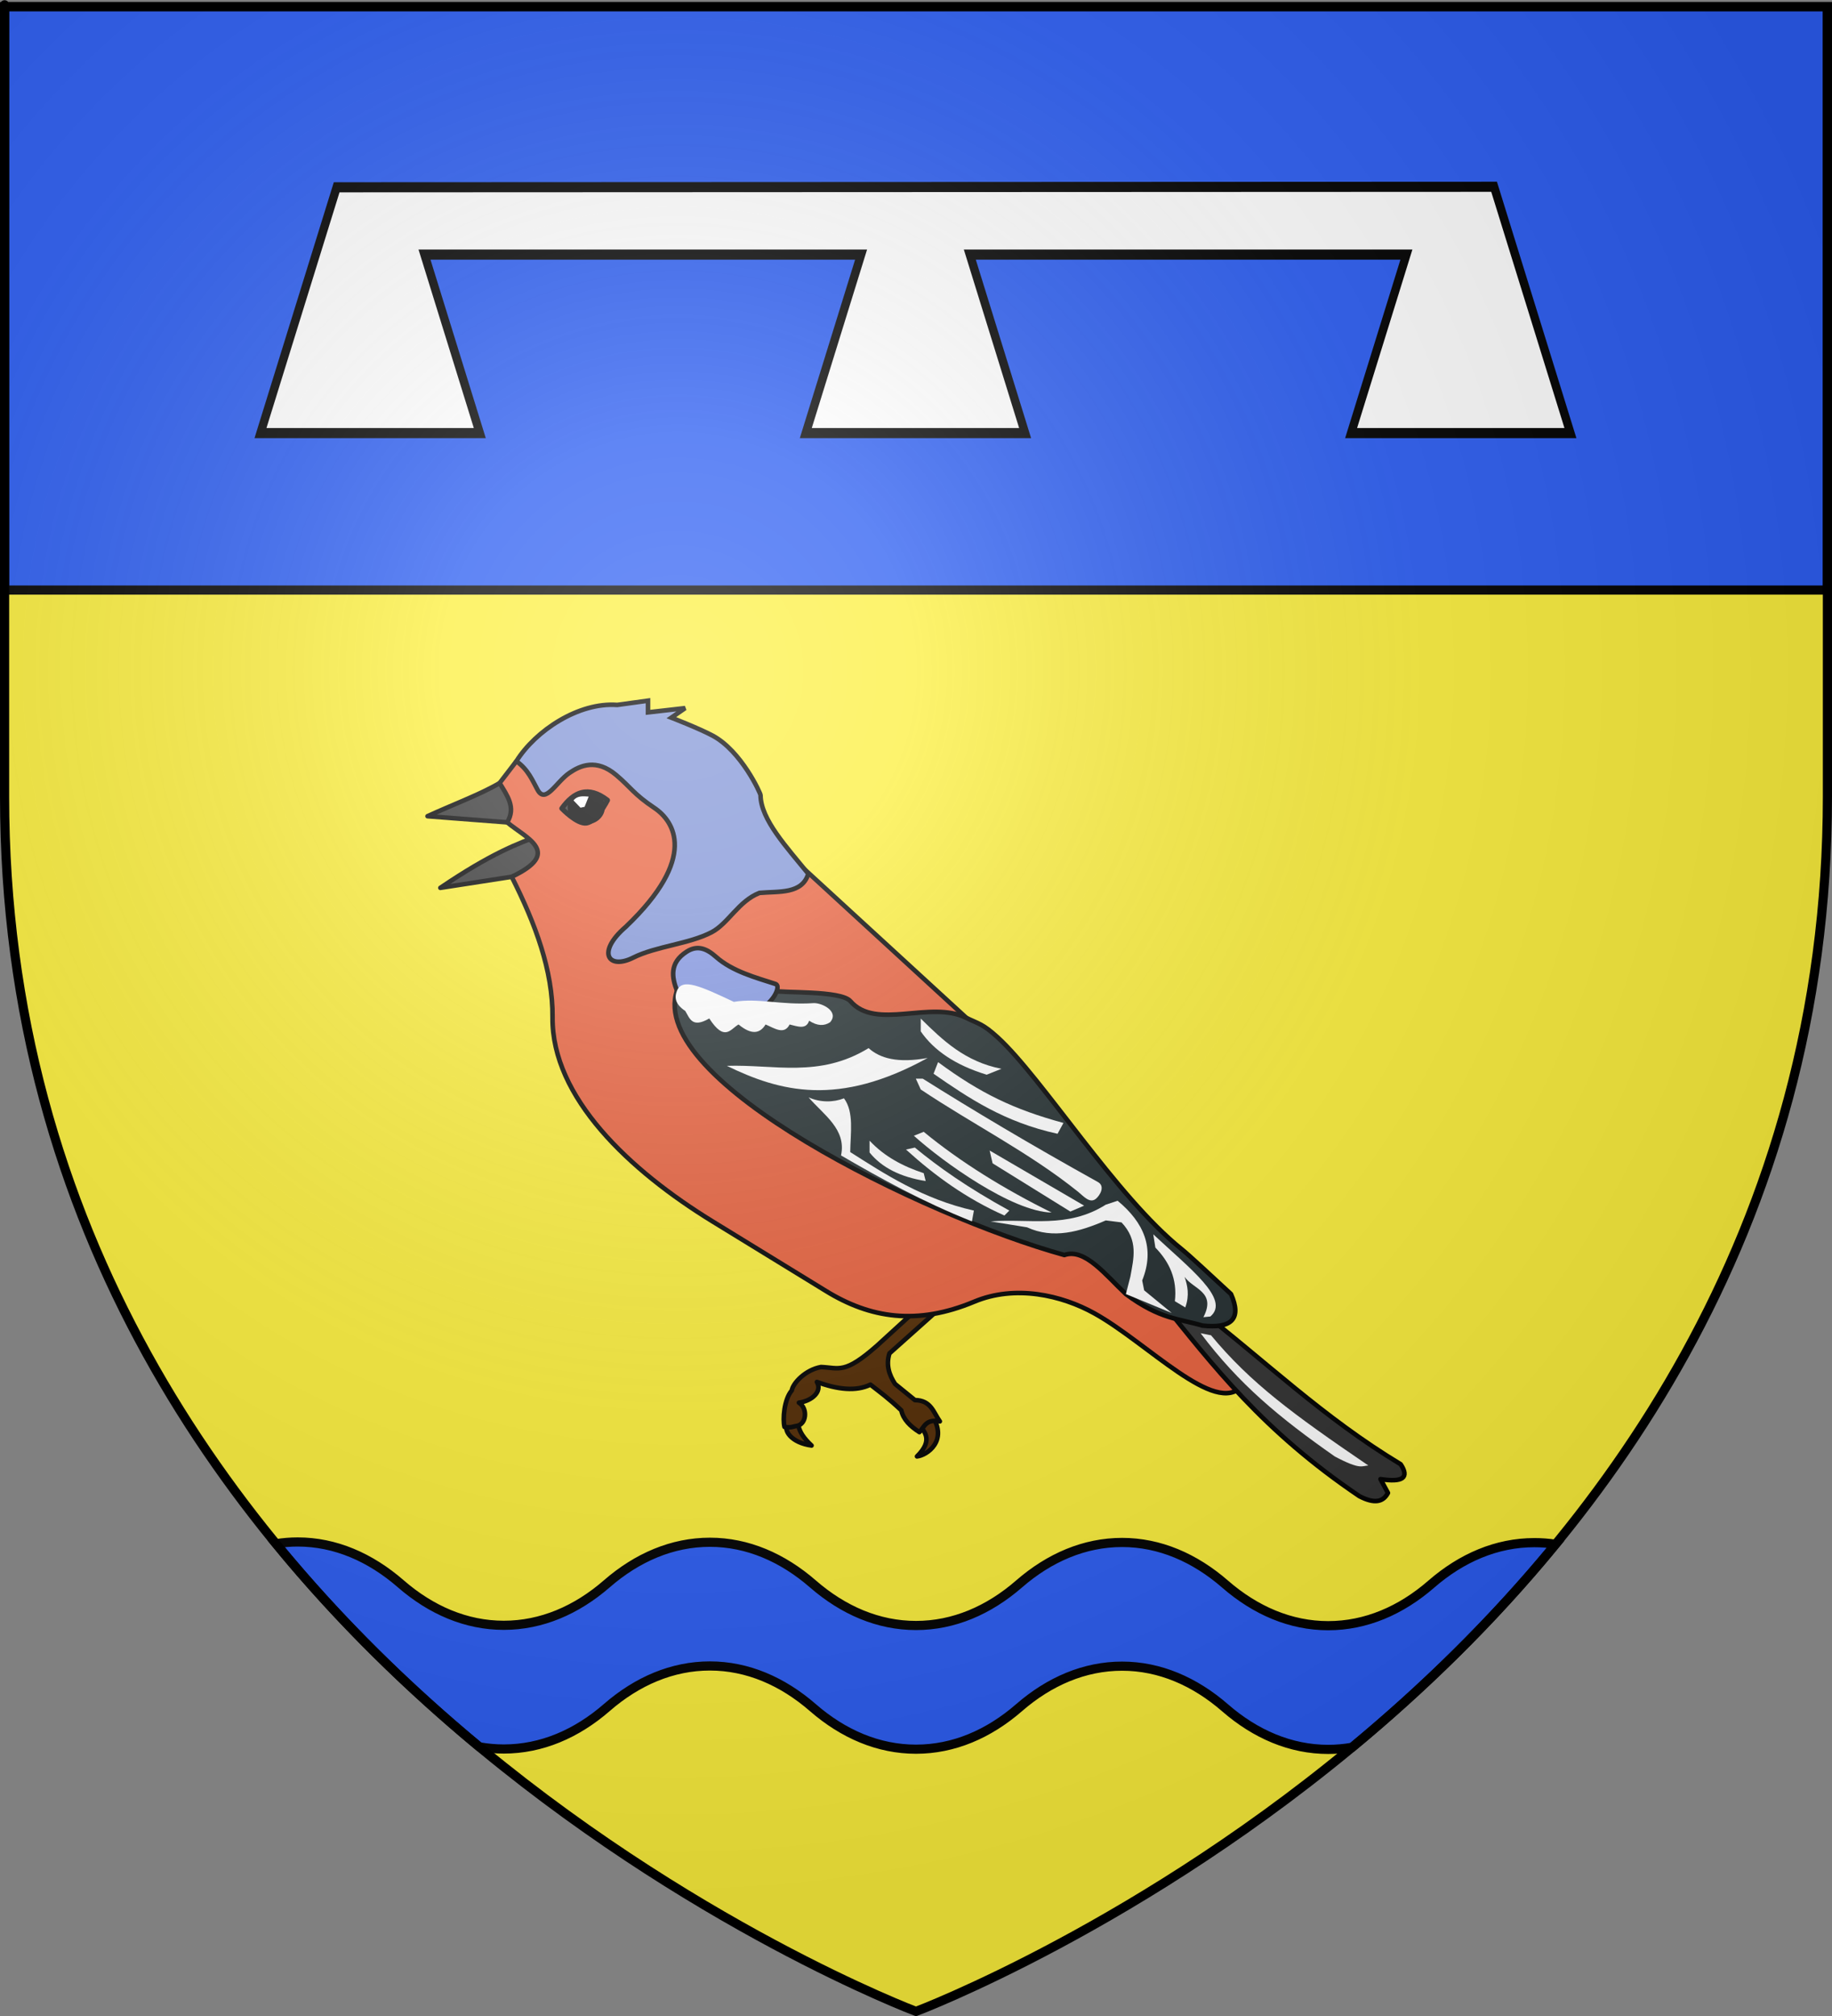 <?xml version="1.0" encoding="UTF-8" standalone="no"?>
<svg
   xmlns:dc="http://purl.org/dc/elements/1.1/"
   xmlns:cc="http://creativecommons.org/ns#"
   xmlns:rdf="http://www.w3.org/1999/02/22-rdf-syntax-ns#"
   xmlns:svg="http://www.w3.org/2000/svg"
   xmlns="http://www.w3.org/2000/svg"
   xmlns:xlink="http://www.w3.org/1999/xlink"
   xmlns:sodipodi="http://sodipodi.sourceforge.net/DTD/sodipodi-0.dtd"
   xmlns:inkscape="http://www.inkscape.org/namespaces/inkscape"
   height="660"
   width="600"
   version="1.0"
   id="svg2"
   sodipodi:version="0.32"
   inkscape:version="0.47pre1"
   sodipodi:docname="Blason_ville_fr_Rupt-devant-Saint-Mihiel_(Meuse).svg"
   inkscape:export-filename="/Users/olivier/Desktop/Blason Rouge/Blason_Vide_3D.png"
   inkscape:export-xdpi="144"
   inkscape:export-ydpi="144"
   inkscape:output_extension="org.inkscape.output.svg.inkscape">
  <rect width="100%" height="100%" fill="#808080" stroke="none"/>
  <sodipodi:namedview
     inkscape:window-height="706"
     inkscape:window-width="1366"
     inkscape:pageshadow="2"
     inkscape:pageopacity="0.0"
     guidetolerance="10.0"
     gridtolerance="10.0"
     objecttolerance="10.0"
     borderopacity="1.0"
     bordercolor="#666666"
     pagecolor="#ffffff"
     id="base"
     showgrid="false"
     height="660px"
     inkscape:zoom="0.71969697"
     inkscape:cx="300"
     inkscape:cy="330"
     inkscape:window-x="-8"
     inkscape:window-y="-8"
     inkscape:current-layer="layer3"
     inkscape:object-nodes="true"
     inkscape:window-maximized="1"
     inkscape:snap-global="true" />
  <desc
     id="desc4">Flag of Canton of Valais (Wallis)</desc>
  <defs
     id="defs6">
    <linearGradient
       id="linearGradient2893">
      <stop
         style="stop-color:white;stop-opacity:0.314;"
         offset="0"
         id="stop2895" />
      <stop
         id="stop2897"
         offset="0.19"
         style="stop-color:white;stop-opacity:0.251;" />
      <stop
         style="stop-color:#6b6b6b;stop-opacity:0.125;"
         offset="0.6"
         id="stop2901" />
      <stop
         style="stop-color:black;stop-opacity:0.125;"
         offset="1"
         id="stop2899" />
    </linearGradient>
    <radialGradient
       inkscape:collect="always"
       xlink:href="#linearGradient2893"
       id="radialGradient3163"
       gradientUnits="userSpaceOnUse"
       gradientTransform="matrix(1.353,0,0,1.349,-77.629,-85.747)"
       cx="221.445"
       cy="226.331"
       fx="221.445"
       fy="226.331"
       r="300" />
    <g
       id="s-4">
      <g
         id="c-6">
        <path
           transform="matrix(0.951,0.309,-0.309,0.951,0,-1)"
           d="M 0,0 L 0,1 L 0.5,1 L 0,0 z"
           id="t-0" />
        <use
           height="540"
           width="810"
           y="0"
           x="0"
           id="use2144-7"
           transform="scale(-1,1)"
           xlink:href="#t-0" />
      </g>
      <g
         id="a-1">
        <use
           height="540"
           width="810"
           y="0"
           x="0"
           id="use2147-7"
           transform="matrix(0.309,0.951,-0.951,0.309,0,0)"
           xlink:href="#c-6" />
        <use
           height="540"
           width="810"
           y="0"
           x="0"
           id="use2149-7"
           transform="matrix(-0.809,0.588,-0.588,-0.809,0,0)"
           xlink:href="#c-6" />
      </g>
      <use
         height="540"
         width="810"
         y="0"
         x="0"
         id="use2151-7"
         transform="scale(-1,1)"
         xlink:href="#a-1" />
    </g>
    <g
       id="f">
      <rect
         id="rect1964"
         style="fill:#28166f"
         y="-30"
         x="-50"
         height="60"
         width="100" />
      <g
         id="g1966"
         style="fill:#ffffff"
         transform="translate(0,-20)">
        <path
           id="path1968"
           d="M -1.212,27.818 C -1.212,22.175 -2.091,20.471 -4.542,13.98 C -5.709,10.888 -5.024,7.103 -2.858,3.601 C -2.082,2.346 -1.114,1.214 0,0 C 1.114,1.214 2.082,2.346 2.858,3.601 C 5.024,7.103 5.709,10.888 4.542,13.98 C 2.091,20.471 1.212,22.175 1.212,27.818 L -1.212,27.818 z" />
        <path
           id="rwi"
           d="M 2.922,27.672 C 2.922,21.721 5.239,17.829 8.501,16.66 C 9.949,16.141 11.808,16.387 13.519,18.107 C 15.638,20.236 16.255,26.1 10.036,27.228 C 10.694,26.272 10.655,24.147 9.322,23.441 C 8.331,22.916 7.209,23.188 6.646,23.564 C 5.822,24.116 4.917,25.67 4.967,27.672 L 2.922,27.672 z" />
        <path
           id="path1971"
           d="M 1.777,30.183 C 1.79,32.191 2.795,33.518 4.516,34.257 C 4.295,34.955 3.257,36.378 1.831,36.281 C 1.55,37.787 1.282,38.632 0,40 C -1.282,38.632 -1.55,37.787 -1.831,36.281 C -3.257,36.378 -4.295,34.955 -4.516,34.257 C -2.795,33.518 -1.79,32.191 -1.777,30.183 L 1.777,30.183 z" />
        <use
           xlink:href="#rwi"
           height="400"
           width="800"
           y="0"
           x="0"
           id="use1973"
           transform="scale(-1,1)" />
        <rect
           id="rect1975"
           y="27.331"
           x="-7.923"
           height="3.218"
           width="15.846" />
      </g>
    </g>
    <g
       id="s">
      <g
         id="c">
        <path
           transform="matrix(0.951,0.309,-0.309,0.951,0,-1)"
           d="M 0,0 L 0,1 L 0.5,1 L 0,0 z"
           id="t" />
        <use
           height="540"
           width="810"
           y="0"
           x="0"
           id="use2144"
           transform="scale(-1,1)"
           xlink:href="#t" />
      </g>
      <g
         id="a">
        <use
           height="540"
           width="810"
           y="0"
           x="0"
           id="use2147"
           transform="matrix(0.309,0.951,-0.951,0.309,0,0)"
           xlink:href="#c" />
        <use
           height="540"
           width="810"
           y="0"
           x="0"
           id="use2149"
           transform="matrix(-0.809,0.588,-0.588,-0.809,0,0)"
           xlink:href="#c" />
      </g>
      <use
         height="540"
         width="810"
         y="0"
         x="0"
         id="use2151"
         transform="scale(-1,1)"
         xlink:href="#a" />
    </g>
  </defs>
  <g
     inkscape:groupmode="layer"
     id="layer3"
     inkscape:label="Fond écu"
     style="display:inline">
    <path
       id="path2855"
       style="fill:#fcef3c;fill-opacity:1;fill-rule:evenodd;stroke:none;stroke-width:1px;stroke-linecap:butt;stroke-linejoin:miter;stroke-opacity:1"
       d="M 300,658.5 C 300,658.5 598.5,546.18 598.5,260.728 C 598.5,-24.723 598.5,2.176 598.5,2.176 L 1.5,2.176 L 1.5,260.728 C 1.5,546.18 300,658.5 300,658.5 z"
       sodipodi:nodetypes="cccccc" />
    <g
       id="g3714"
       transform="translate(212.95,-619.159)" />
    <g
       id="layer9"
       inkscape:label="Fond d'écu"
       transform="translate(212.95,-619.159)">
      <g
         transform="matrix(2,0,0,2,-732.892,-1853.188)"
         inkscape:label="Meubles"
         id="g2807" />
      <g
         transform="matrix(2,0,0,2,1696.976,-413.55)"
         inkscape:label="Meubles"
         id="g4626" />
      <g
         id="g5271"
         inkscape:label="Meubles"
         transform="matrix(2,0,0,2,-732.892,-453.188)" />
      <g
         id="g5273"
         inkscape:label="Reflet final"
         transform="matrix(2,0,0,2,-732.892,-453.188)" />
      <g
         id="g5275"
         inkscape:label="Contour final"
         transform="matrix(2,0,0,2,-732.892,-453.188)" />
    </g>
    <g
       id="layer6"
       inkscape:label="Reflet final"
       transform="translate(212.95,-619.159)" />
    <g
       id="layer5"
       inkscape:label="Contour final"
       transform="translate(212.95,-619.159)" />
    <rect
       style="fill:#2b5df2;stroke:#000000;stroke-opacity:1;stroke-width:3"
       id="rect2869"
       width="597"
       height="191"
       x="1.5"
       y="2.176" />
    <path
       style="fill:#2b5df2;fill-opacity:1;stroke:#000000;stroke-opacity:1;stroke-width:3"
       d="M 97.5 504.812 C 95.107 504.813 92.733 505.009 90.406 505.375 C 111.383 530.97 134.271 553.068 156.969 571.875 C 159.601 572.346 162.282 572.594 165 572.594 C 177.307 572.594 188.811 567.643 198.75 559 C 208.686 550.363 220.197 545.406 232.5 545.406 C 244.807 545.406 256.311 550.42 266.25 559.062 C 276.186 567.7 287.697 572.656 300 572.656 C 312.307 572.656 323.811 567.705 333.75 559.062 C 343.686 550.425 355.197 545.469 367.5 545.469 C 379.807 545.469 391.311 550.482 401.25 559.125 C 411.186 567.762 422.697 572.719 435 572.719 C 437.655 572.719 440.272 572.48 442.844 572.031 C 465.552 553.233 488.473 531.154 509.469 505.562 C 507.181 505.205 504.851 505.031 502.5 505.031 C 490.197 505.031 478.686 509.988 468.75 518.625 C 458.811 527.268 447.307 532.219 435 532.219 C 422.697 532.219 411.186 527.262 401.25 518.625 C 391.311 509.982 379.807 504.969 367.5 504.969 C 355.197 504.969 343.686 509.925 333.75 518.562 C 323.811 527.205 312.307 532.156 300 532.156 C 287.697 532.156 276.186 527.2 266.25 518.562 C 256.311 509.92 244.807 504.906 232.5 504.906 C 220.197 504.906 208.686 509.863 198.75 518.5 C 188.811 527.143 177.307 532.094 165 532.094 C 152.697 532.094 141.186 527.137 131.25 518.5 C 121.311 509.857 109.807 504.812 97.5 504.812 z "
       id="path7368" />
  </g>
  <g
     inkscape:groupmode="layer"
     id="layer4"
     inkscape:label="Meubles">
    <g
       style="display:inline"
       transform="matrix(0.902,0,0,1.103,-22.322,-57.135)"
       id="layer1-7"
       inkscape:label="Calque 1">
      <path
         sodipodi:nodetypes="ccccccccccccc"
         d="m 146.984,107.391 -27.658,72.953 79.633,0 -20.078,-52.981 158.524,0 -20.078,52.981 79.633,0 -20.078,-52.981 158.524,0 -20.078,52.981 79.633,0 -27.72,-73.106 -420.255,0.153 z"
         style="fill:#ffffff;fill-opacity:1;fill-rule:evenodd;stroke:#000000;stroke-width:3;stroke-linecap:butt;stroke-linejoin:miter;stroke-miterlimit:4;stroke-opacity:1;stroke-dasharray:none;display:inline"
         id="path3848" />
    </g>
    <g
       style="display:inline"
       id="g5724"
       transform="translate(-502.173,-20)">
      <g
         transform="matrix(0.985,0.174,-0.174,0.985,-276.558,-201.283)"
         id="g5677">
        <path
           style="fill:#502800;fill-opacity:1;fill-rule:nonzero;stroke:#000000;stroke-width:1.5;stroke-linecap:butt;stroke-linejoin:round;stroke-miterlimit:4;stroke-opacity:1;stroke-dasharray:none"
           d="m 1186.245,485.563 c 6.756,7.244 0.615,13.142 -2.5,14.04 4.527,-6.398 0.975,-8.757 -2.5,-11.155 l 5,-2.885 z"
           id="path5653"
           sodipodi:nodetypes="cccc" />
        <path
           style="fill:#502800;fill-opacity:1;fill-rule:nonzero;stroke:#000000;stroke-width:1.5;stroke-linecap:butt;stroke-linejoin:round;stroke-miterlimit:4;stroke-opacity:1;stroke-dasharray:none"
           d="m 1140.28,495.372 c -1.808,3.688 2.488,7.006 8.847,6.731 -6.319,-4.072 -5.226,-6.661 -6.924,-9.808 l -1.923,3.077 z"
           id="path5651"
           sodipodi:nodetypes="cccc" />
        <path
           style="fill:#502800;fill-opacity:1;fill-rule:nonzero;stroke:#000000;stroke-width:1.5;stroke-linecap:butt;stroke-linejoin:round;stroke-miterlimit:4;stroke-opacity:1;stroke-dasharray:none"
           d="m 1186.399,437.788 -21.759,28.286 c -8.953,11.265 -10.958,9.401 -16.937,10.19 -4.837,1.77 -8.13,6.75 -8.086,9.217 -1.997,3.355 -1.309,9.816 -0.272,12.16 2.191,0.007 2.99,-0.744 3.689,-0.941 3.332,-0.939 2.847,-6.421 -0.425,-7.683 4.138,-1.327 6.959,-4.946 4.624,-7.712 7.139,1.28 13.166,0.891 17.407,-2.176 3.468,1.836 6.582,3.319 11.423,6.528 1.138,2.807 3.764,4.622 7.072,5.984 1.32,-1.946 1.299,-4.696 5.984,-4.624 -2.556,-2.471 -4.005,-6.326 -9.248,-5.44 l -7.344,-4.08 c -2.376,-2.574 -4.043,-5.503 -3.536,-9.519 l 23.119,-29.374"
           id="path5649"
           sodipodi:nodetypes="cccccscccccccccc" />
      </g>
      <path
         sodipodi:nodetypes="ccccc"
         id="path5673"
         d="m 665.807,276.352 c -6.076,3.619 -15.737,7.238 -23.613,10.857 l 26.089,2.014 7.515,-5.164 -9.99,-7.706 z"
         style="fill:#313131;fill-opacity:1;fill-rule:nonzero;stroke:#000000;stroke-width:1.5;stroke-linecap:butt;stroke-linejoin:round;stroke-miterlimit:4;stroke-opacity:1;stroke-dasharray:none" />
      <path
         sodipodi:nodetypes="ccccc"
         id="path5675"
         d="m 669.767,307.044 -23.373,3.617 c 16.544,-11.177 25.301,-14.567 33.604,-17.502 l 4.901,12.251 -15.131,1.633 z"
         style="fill:#313131;fill-opacity:1;fill-rule:nonzero;stroke:#000000;stroke-width:1.5;stroke-linecap:butt;stroke-linejoin:round;stroke-miterlimit:4;stroke-opacity:1;stroke-dasharray:none" />
      <path
         sodipodi:nodetypes="cccssssscccccc"
         id="path5671"
         d="m 665.807,276.352 c 2.407,4.027 5.464,7.945 2.475,12.871 6.316,5.269 18.193,9.896 1.485,17.821 7.731,15.346 13.508,30.693 13.366,46.038 -0.243,26.17 25.184,50.092 52.473,66.829 l 37.127,22.771 c 14.474,8.878 29.75,11.304 48.513,3.465 13.455,-5.621 28.621,-2.144 39.371,3.83 17.376,9.654 39.604,33.63 48.305,23.803 l -84.009,-114.813 -59.507,-54.606 -49.005,-43.405 -45.111,8.25 -5.484,7.147 z"
         style="fill:#e8603c;fill-opacity:1;fill-rule:nonzero;stroke:#000000;stroke-width:1.5;stroke-linecap:butt;stroke-linejoin:round;stroke-miterlimit:4;stroke-opacity:1;stroke-dasharray:none" />
      <g
         transform="matrix(1.1,0,0,1.1,-69.365,-28.436)"
         id="g5719">
        <path
           style="fill:#313131;fill-opacity:1;fill-rule:nonzero;stroke:#000000;stroke-width:1.5;stroke-linecap:butt;stroke-linejoin:round;stroke-miterlimit:4;stroke-opacity:1;stroke-dasharray:none"
           d="m 700.455,282.19 c -5.744,-4.429 -10.025,-2.525 -13.599,2.448 0,0 4.529,4.766 7.344,4.352 3.047,-0.448 6.256,-6.8 6.256,-6.8 z"
           id="path5661"
           sodipodi:nodetypes="ccsc" />
        <path
           sodipodi:type="arc"
           style="fill:#000000;fill-opacity:1;fill-rule:nonzero;stroke:#000000;stroke-width:1.5;stroke-opacity:1"
           id="path5665"
           sodipodi:cx="1092.2921"
           sodipodi:cy="259.36594"
           sodipodi:rx="3.5358064"
           sodipodi:ry="3.5358064"
           d="m 1095.828,259.366 c 0,1.953 -1.583,3.536 -3.536,3.536 -1.953,0 -3.536,-1.583 -3.536,-3.536 0,-1.953 1.583,-3.536 3.536,-3.536 1.953,0 3.536,1.583 3.536,3.536 z"
           transform="matrix(1.295,0,0,1.196,-720.379,-25.966)" />
        <path
           style="fill:#ffffff;fill-opacity:1;fill-rule:nonzero;stroke:none"
           d="m 690.326,282.244 2.086,2.173 1.217,-0.261 1.217,-3.042 c -1.653,-0.134 -3.318,-0.315 -4.52,1.13 z"
           id="path5683"
           sodipodi:nodetypes="ccccc" />
      </g>
      <path
         sodipodi:nodetypes="csssscssccsscccccc"
         id="path5685"
         d="m 671.291,269.206 c 3.884,2.738 5.296,6.378 6.954,9.387 2.607,4.733 6.046,-2.568 10.43,-5.563 3.551,-2.426 8.796,-4.774 15.298,0.695 4.836,4.068 5.687,6.213 12.517,10.778 6.453,4.314 14.437,16.25 -9.387,38.94 -9.713,8.373 -5.64,14.137 2.434,10.083 7.474,-3.753 18.385,-4.486 25.728,-8.344 5.415,-2.845 8.803,-10.204 15.646,-12.864 6.424,-0.556 13.96,0.445 15.993,-6.258 -6.953,-8.576 -15.587,-17.77 -15.646,-25.728 -0.005,-0.618 -6.266,-14.415 -15.646,-19.47 -4.34,-2.339 -13.56,-5.911 -13.56,-5.911 l 4.52,-3.129 -12.169,1.391 0,-3.825 -10.083,1.391 c -12.611,-0.938 -26.735,8.37 -33.03,18.427 z"
         style="fill:#7f93d6;fill-opacity:1;fill-rule:nonzero;stroke:#000000;stroke-width:1.5;stroke-opacity:1" />
      <path
         sodipodi:nodetypes="ccccccc"
         id="path5687"
         d="m 882.334,445.828 c 17.186,21.324 33.447,42.649 65.016,63.973 5.177,2.725 7.91,1.782 9.387,-1.043 l -2.434,-4.52 c 7.269,1.142 9.535,-0.446 6.606,-4.868 -25.559,-15.383 -44.566,-34.041 -66.755,-51.109 l -11.821,-2.434 z"
         style="fill:#313131;fill-opacity:1;fill-rule:nonzero;stroke:#000000;stroke-width:1.5;stroke-linecap:butt;stroke-linejoin:round;stroke-miterlimit:4;stroke-opacity:1;stroke-dasharray:none" />
      <path
         sodipodi:nodetypes="csssssccccs"
         id="path5689"
         d="m 723.898,344.331 c 2.069,-6.13 3.504,-8.31 31.469,0 2.89,0.859 22.195,-0.173 25.322,3.442 8.341,9.641 26.096,-0.352 37.861,5.409 4.199,2.056 5.427,1.934 10.326,6.392 14.643,13.327 38.768,52.122 60.233,69.329 2.669,2.14 9.824,8.841 16.226,14.751 3.61,8.149 0.158,11.354 -9.342,10.326 -7.685,-2.319 -13.765,-1.963 -25.077,-10.326 -6.72,-6.304 -13.44,-15.128 -20.16,-12.784 -46.236,-12.82 -136.802,-57.071 -126.858,-86.539 z"
         style="fill:#212c2e;fill-opacity:1;fill-rule:nonzero;stroke:#000000;stroke-width:1.5;stroke-linecap:butt;stroke-linejoin:round;stroke-miterlimit:4;stroke-opacity:1;stroke-dasharray:none" />
      <path
         sodipodi:nodetypes="cssscc"
         id="path5691"
         d="m 723.898,344.331 c -1.655,-4.261 -2.609,-9.09 3.196,-12.784 3.404,-2.166 6.395,-1.128 9.588,1.721 5.361,4.784 13.234,6.83 19.422,8.851 2.339,0.763 -1.469,7.359 -6.146,8.605 l -26.06,-6.392 z"
         style="fill:#7f93e0;fill-opacity:1;fill-rule:nonzero;stroke:#000000;stroke-width:1.5;stroke-linecap:butt;stroke-linejoin:round;stroke-miterlimit:4;stroke-opacity:1;stroke-dasharray:none" />
      <path
         sodipodi:nodetypes="ccccccccccs"
         id="path5693"
         d="m 723.898,344.331 c 1.734,-4.254 7.794,-1.423 18.608,3.655 8.094,-1.338 15.419,1.136 26.153,0.415 2.729,-0.113 8.431,2.73 5.392,6.255 -1.929,1.297 -4.195,1.249 -6.884,-0.492 -0.979,3.027 -3.809,1.847 -6.392,1.229 -1.765,3.538 -4.947,1.228 -7.867,0 -1.834,3 -4.589,3.525 -8.851,0 -2.642,1.462 -4.52,5.846 -9.588,-1.967 -5.68,3.293 -6.404,-0.08 -7.867,-2.458 -3.344,-2.232 -3.596,-4.451 -2.704,-6.638 z"
         style="fill:#ffffff;fill-opacity:1;fill-rule:nonzero;stroke:none" />
      <path
         sodipodi:nodetypes="cccc"
         id="path5695"
         d="m 740.231,368.938 c 15.355,-0.537 30.28,4.095 46.415,-5.802 3.767,3.372 9.571,4.997 19.34,3.223 -29.293,16.136 -48.345,11.058 -65.755,2.579 z"
         style="fill:#ffffff;fill-opacity:1;fill-rule:nonzero;stroke:none" />
      <path
         sodipodi:nodetypes="ccccccc"
         id="path5697"
         d="m 766.984,379.252 c 3.868,1.739 8.192,1.652 11.604,0.322 3.342,4.534 2.115,11.354 2.045,17.595 11.385,7.237 23.86,15.419 40.503,19.151 l -0.645,3.546 c -16.163,-6.449 -29.705,-13.947 -42.87,-21.596 1.832,-8.58 -5.68,-13.266 -10.637,-19.017 z"
         style="fill:#ffffff;fill-opacity:1;fill-rule:nonzero;stroke:none" />
      <path
         sodipodi:nodetypes="ccccc"
         id="path5699"
         d="m 786.968,393.435 0,3.868 c 3.983,4.951 10.135,8.043 18.373,9.348 l -0.645,-2.579 c -6.712,-2.207 -12.834,-5.399 -17.728,-10.637 z"
         style="fill:#ffffff;fill-opacity:1;fill-rule:nonzero;stroke:none" />
      <path
         sodipodi:nodetypes="ccccc"
         id="path5701"
         d="m 803.729,353.466 c 7.197,7.093 14.48,14.1 26.431,16.439 l -4.835,1.934 c -10.348,-3.153 -17.324,-7.992 -21.596,-14.182 l 0,-4.19 z"
         style="fill:#ffffff;fill-opacity:1;fill-rule:nonzero;stroke:none" />
      <path
         sodipodi:nodetypes="ccccc"
         id="path5703"
         d="m 850.467,387.633 -1.934,3.546 c -17.457,-3.811 -29.102,-11.69 -40.613,-19.662 l 1.485,-3.79 c 13.82,10.182 24.754,15.472 41.062,19.906 z"
         style="fill:#ffffff;fill-opacity:1;fill-rule:nonzero;stroke:none" />
      <path
         sodipodi:nodetypes="ccssscc"
         id="path5705"
         d="m 802.117,373.128 2.256,0 c 16.602,10.44 35.309,21.583 57.374,33.844 2.486,1.381 0.667,4.387 -0.645,5.48 -2.025,1.687 -4.147,-0.925 -5.802,-2.256 -15.975,-12.85 -34.639,-22.187 -51.572,-33.522 l -1.612,-3.546 z"
         style="fill:#ffffff;fill-opacity:1;fill-rule:nonzero;stroke:none" />
      <path
         id="path5707"
         d="m 826.292,396.658 30.944,18.05 -4.513,1.934 -25.464,-15.794 -0.967,-4.19 z"
         style="fill:#ffffff;fill-opacity:1;fill-rule:nonzero;stroke:none" />
      <path
         sodipodi:nodetypes="cccc"
         id="path5709"
         d="m 804.696,390.534 c 12.036,9.907 26.434,18.788 41.903,26.431 -12.894,-0.266 -35.616,-16.569 -45.126,-25.142 l 3.223,-1.289 z"
         style="fill:#ffffff;fill-opacity:1;fill-rule:nonzero;stroke:none" />
      <path
         sodipodi:nodetypes="ccccc"
         id="path5711"
         d="m 798.894,396.336 c 9.405,8.538 19.798,16.088 32.233,21.596 l 1.612,-1.612 c -13.774,-7.568 -23.221,-14.271 -30.944,-20.629 l -2.901,0.645 z"
         style="fill:#ffffff;fill-opacity:1;fill-rule:nonzero;stroke:none" />
      <path
         sodipodi:nodetypes="cccccccccccc"
         id="path5713"
         d="m 826.614,419.866 c 12.571,-1.02 25.142,2.472 37.712,-5.48 l 3.868,-1.289 c 8.62,7.121 12.315,15.554 8.058,26.109 l 0.645,3.223 9.025,7.414 -15.008,-6.189 1.47,-5.737 c 1.057,-5.909 2.693,-11.819 -2.901,-17.728 l -5.157,-0.645 c -8.595,3.71 -17.191,6.196 -25.786,2.256 l -11.926,-1.934 z"
         style="fill:#ffffff;fill-opacity:1;fill-rule:nonzero;stroke:none" />
      <path
         sodipodi:nodetypes="cccccccc"
         id="path5715"
         d="m 879.886,424.103 c 11.744,10.999 25.389,21.292 18.689,26.895 l -2.279,0.228 c 4.341,-8.34 -3.468,-9.204 -6.154,-13.219 0.946,2.908 1.674,5.925 0.228,10.028 l -3.419,-2.051 c 0.841,-7.169 -1.761,-12.808 -6.382,-17.55 l -0.684,-4.33 z"
         style="fill:#ffffff;fill-opacity:1;fill-rule:nonzero;stroke:none" />
      <path
         sodipodi:nodetypes="ccccc"
         id="path5717"
         d="m 895.385,456.467 c 12.592,16.726 25.738,27.608 43.971,40.368 8.454,4.471 8.81,3.053 10.958,2.937 -24.677,-16.795 -38.573,-27.003 -51.51,-42.621 l -3.419,-0.684 z"
         style="fill:#ffffff;fill-opacity:1;fill-rule:nonzero;stroke:none" />
    </g>
  </g>
  <g
     inkscape:groupmode="layer"
     id="layer2"
     inkscape:label="Reflet final"
     sodipodi:insensitive="true">
    <path
       sodipodi:nodetypes="cccccc"
       d="M 300,658.5 C 300,658.5 598.5,546.18 598.5,260.728 C 598.5,-24.723 598.5,2.176 598.5,2.176 L 1.5,2.176 L 1.5,260.728 C 1.5,546.18 300,658.5 300,658.5 z "
       style="opacity:1;fill:url(#radialGradient3163);fill-opacity:1;fill-rule:evenodd;stroke:none;stroke-width:1px;stroke-linecap:butt;stroke-linejoin:miter;stroke-opacity:1"
       id="path2875"
       inkscape:export-xdpi="144"
       inkscape:export-ydpi="144" />
  </g>
  <g
     inkscape:groupmode="layer"
     id="layer1"
     inkscape:label="Contour final"
     sodipodi:insensitive="true">
    <path
       sodipodi:nodetypes="cccccc"
       d="M 300,658.5 C 300,658.5 1.5,546.18 1.5,260.728 C 1.5,-24.723 1.5,2.176 1.5,2.176 L 598.5,2.176 L 598.5,260.728 C 598.5,546.18 300,658.5 300,658.5 z "
       style="opacity:1;fill:none;fill-opacity:1;fill-rule:evenodd;stroke:#000000;stroke-width:3;stroke-linecap:butt;stroke-linejoin:miter;stroke-miterlimit:4;stroke-dasharray:none;stroke-opacity:1"
       id="path1411"
       inkscape:export-xdpi="144"
       inkscape:export-ydpi="144" />
  </g>
</svg>
